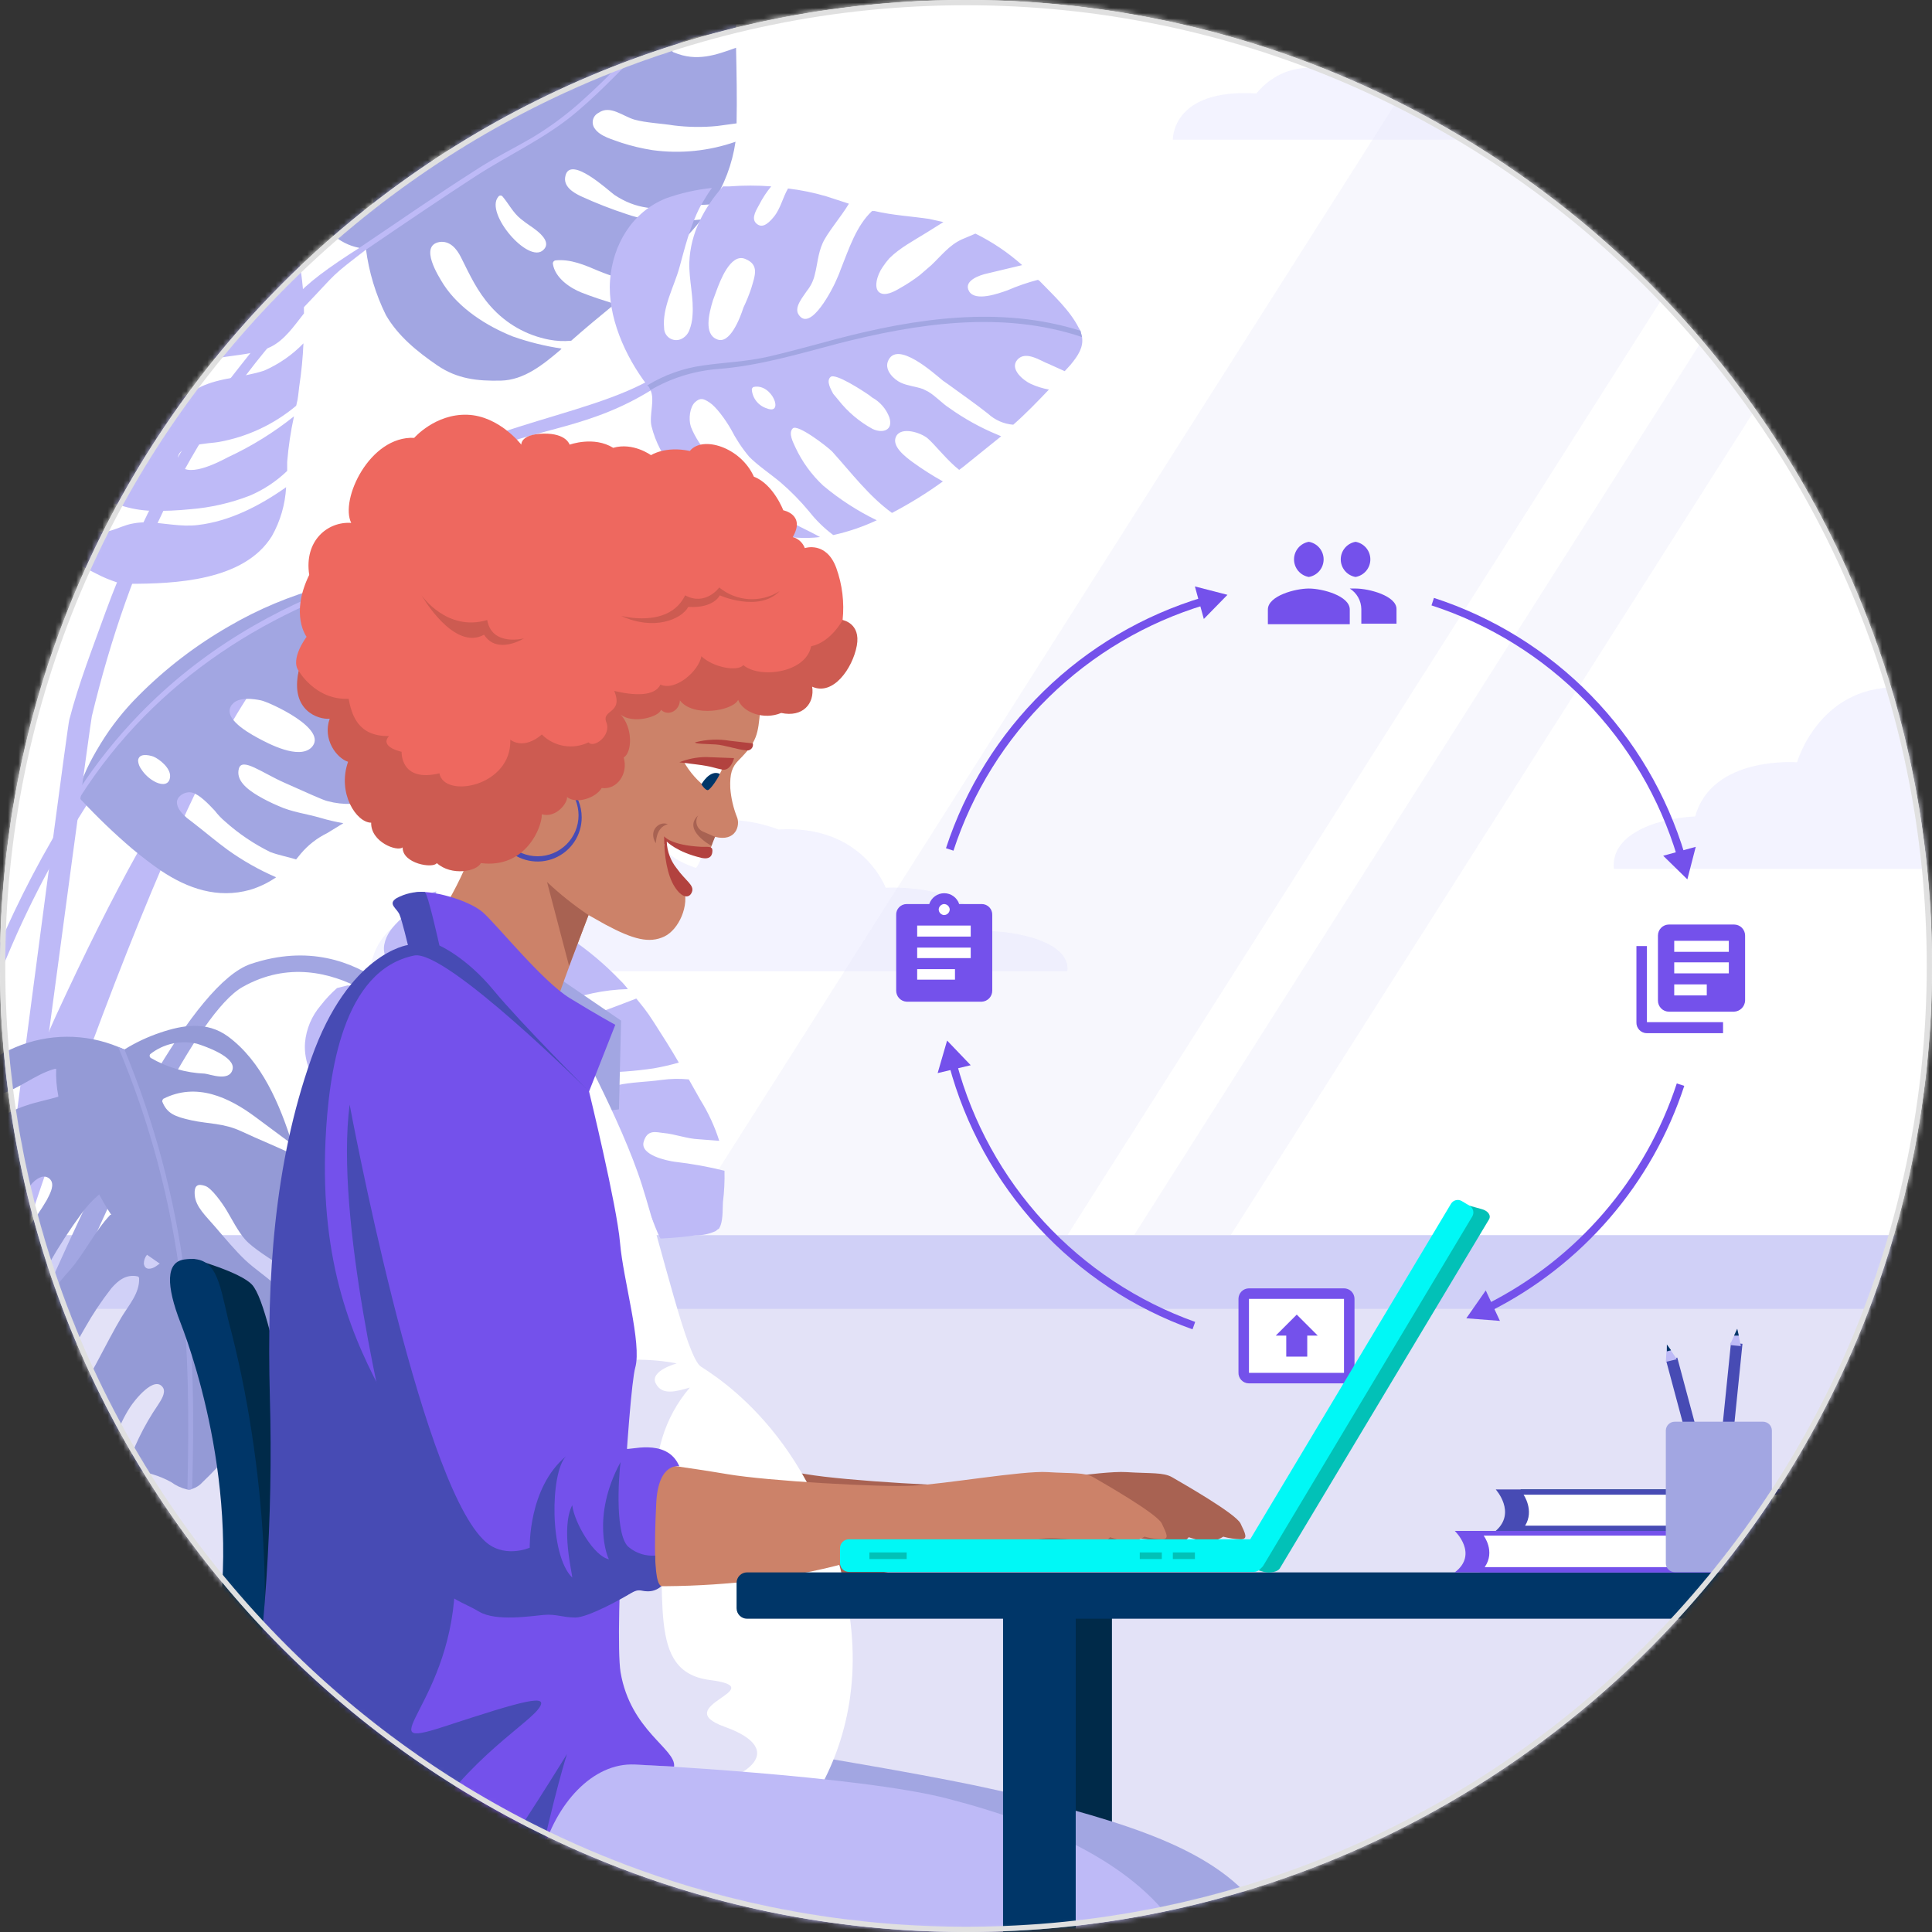 <svg width="368" height="368" viewBox="0 0 368 368" fill="none" xmlns="http://www.w3.org/2000/svg">
<rect x="0" y="0" width="368" height="368" fill="#333333" stroke="none"/>
<circle cx="184" cy="184" r="183.5" fill="white" stroke="#EEEEEE"/>
<mask id="mask0" mask-type="alpha" maskUnits="userSpaceOnUse" x="0" y="0" width="368" height="368">
<path d="M184 368C285.62 368 368 285.62 368 184C368 82.38 285.62 0 184 0C82.38 0 0 82.38 0 184C0 285.62 82.38 368 184 368Z" fill="#A86252"/>
</mask>
<g mask="url(#mask0)">
<path d="M713.4 -222.3H-345.4V258.68H713.4V-222.3Z" fill="#D0D0F7"/>
<path d="M713.4 249.3H-345.4V590.31H713.4V249.3Z" fill="#E3E2F7"/>
<path d="M546.399 -131.3H-167.601V235.26H546.399V-131.3Z" fill="white"/>
<path d="M327.099 165.5H441.599C441.599 165.5 442.099 147.3 418.199 149.3C408.399 134.4 394.699 142.2 394.699 142.2C394.699 142.2 382.499 121.9 362.999 131C346.699 129.7 342.299 145.2 342.299 145.2C342.299 145.2 326.099 143.9 322.899 155.5C314.299 156 306.799 159.4 307.399 165.5H327.099Z" fill="#F3F3FF"/>
<path d="M183.699 185H70.599C70.599 185 70.199 170.8 93.699 172.4C103.399 160.7 116.899 166.8 116.899 166.8C116.899 166.8 128.999 150.9 148.299 158C164.299 157 168.699 169.1 168.699 169.1C168.699 169.1 184.799 168.1 187.899 177.3C196.399 177.6 203.899 180.3 203.299 185H183.699Z" fill="#F3F3FF"/>
<path d="M301.3 26.6H223.4C223.4 26.6 223.1 16.8 239.3 17.8C246 9.8 255.3 14 255.3 14C255.3 14 263.5 3 276.9 7.9C287.9 7.2 290.9 15.6 290.9 15.6C290.9 15.6 302 14.9 304.1 21.2C310 21.5 315.1 23.3 314.7 26.6H301.3Z" fill="#F3F3FF"/>
<path opacity="0.3" d="M203.299 235.3H128.899L361.699 -131.3H436.099L203.299 235.3Z" fill="#E4E4F9"/>
<path opacity="0.3" d="M234.399 235.3H215.999L448.699 -131.3H467.199L234.399 235.3Z" fill="#E4E4F9"/>
<path d="M-18.801 304.1C-15.901 276.7 1.199 214 10.599 193.6C21.999 168.9 30.599 153.5 41.799 137.5C52.999 121.5 62.699 108.3 74.099 94.8C85.499 81.3 111.699 80 125.099 71.6V70.5C125.099 69.9 125.899 69.6 125.899 70.2V71.1L126.899 70.4C127.399 70.1 127.599 70.9 126.999 71.2L125.799 72V72.3L127.799 71.1C128.299 70.8 128.499 71.5 127.999 71.8L125.799 73.2C125.773 73.2 125.747 73.211 125.729 73.229C125.71 73.248 125.699 73.274 125.699 73.3C125.699 73.9 124.999 74.2 124.999 73.7C99.699 90 85.499 71.5 46.099 134.4C25.699 166.9 -8.401 269.8 -14.801 303.9" fill="#BEBAF7"/>
<path d="M21.2 144.8L20.4 146H20L20.3 145.5C20.373 145.463 20.437 145.409 20.484 145.341C20.532 145.274 20.562 145.196 20.572 145.114C20.582 145.032 20.572 144.949 20.542 144.872C20.512 144.795 20.464 144.727 20.401 144.673C20.339 144.62 20.264 144.583 20.183 144.565C20.103 144.547 20.019 144.55 19.94 144.572C19.86 144.594 19.788 144.636 19.729 144.693C19.669 144.751 19.625 144.822 19.6 144.9L18.9 146C18.539 145.895 18.2 145.726 17.9 145.5C17.4 145 16.8 145.8 17.3 146.2C17.57 146.491 17.916 146.699 18.3 146.8C-5.7 181 -16.8 223.3 -20.9 265.8C-21.1 267.8 -21.6 301.9 -21.7 304H-19.2C-19 301.9 -18.6 267.8 -18.3 265.7C-15.5 235.3 -9.1 205.4 3.3 177.7C8.195 166.876 14.087 156.532 20.9 146.8H21.2C21.269 146.779 21.333 146.743 21.387 146.694C21.44 146.646 21.483 146.586 21.512 146.519C21.54 146.453 21.554 146.381 21.552 146.309C21.55 146.236 21.532 146.165 21.5 146.1L21.9 145.4C21.974 145.363 22.037 145.309 22.084 145.241C22.132 145.174 22.162 145.096 22.172 145.014C22.182 144.932 22.172 144.849 22.142 144.772C22.112 144.695 22.064 144.627 22.001 144.574C21.939 144.52 21.864 144.483 21.783 144.465C21.703 144.447 21.619 144.45 21.54 144.472C21.46 144.494 21.388 144.536 21.329 144.593C21.269 144.651 21.225 144.722 21.2 144.8Z" fill="#BEBAF7"/>
<path d="M81.9 107.9C79.9 108.1 78 108.5 76 108.9L71.8 109.7L67.4 110.5L65.2 110.9L61.5 111.8C55.229 113.501 49.21 116.023 43.6 119.3C37.302 122.911 31.517 127.351 26.4 132.5C23.647 135.237 21.23 138.292 19.2 141.6C18.4 142.9 15.8 147.2 15.2 150.2C15.099 150.762 15.099 151.338 15.2 151.9C15.3 152.1 15.4 152.4 15.6 152.5C18.592 155.71 21.764 158.748 25.1 161.6C26.9 163.1 28.7 164.5 30.6 165.8C35.8 169.3 41.5 171.2 47.6 169.5C49.382 168.968 51.07 168.158 52.6 167.1C49.356 165.701 46.271 163.958 43.4 161.9C41.2 160.3 39.1 158.5 36.9 156.8L35.6 155.8C34.7 155 33.7 154 33.7 152.8C33.7 151.6 35.4 150.6 36.7 151C38 151.4 39.6 153 40.9 154.4C41.489 155.17 42.159 155.875 42.9 156.5C45.489 158.815 48.383 160.767 51.5 162.3C53.1 162.9 54.8 163.2 56.4 163.7L57.3 162.6C58.678 160.967 60.381 159.639 62.3 158.7L65.4 156.8C63.948 156.551 62.512 156.217 61.1 155.8C58.4 155 55.6 154.7 53 153.5C51.694 152.949 50.425 152.314 49.2 151.6C47 150.3 44.9 148.6 45.5 146.4C46.1 144.2 49.9 147.2 54.2 149.1C58.5 151 61.5 152.4 62.4 152.6C65.396 153.401 68.563 153.297 71.5 152.3C73.014 150.897 74.357 149.319 75.5 147.6C70.9 147.1 65.1 145.9 66.5 142.7C67.9 139.5 70.3 141.1 71.9 141.3C74.013 141.527 76.094 141.997 78.1 142.7C79.678 139.183 80.95 135.536 81.9 131.8C80.5 132 79 132.5 77.8 132.6C76.105 132.767 74.402 132.833 72.7 132.8H65.5C63.6 132.7 58.1 132.1 59.9 129.1C60.6 127.9 62.7 127.7 63.8 127.5L65.9 127.3L71.5 127.5C74.5 127.6 77.3 127 80.3 126.7L82.9 126.4C83.2 124 83.5 121.2 83.8 118.8C81.9 119.1 79.9 119.2 77.8 119.4C75.7 119.6 71.6 120.4 70.2 118.6C68.8 116.8 73.2 115.8 74.2 115.8C77.8 115.8 81.1 115.7 84.3 114.2C84.319 113.496 84.386 112.795 84.5 112.1C84.8 109.7 84.6 107.6 81.9 107.9ZM29.2 144.1C30.4 144.6 32.5 146.3 32.4 147.9C32.3 149.5 31 149.6 29.7 149C28.556 148.437 27.588 147.573 26.9 146.5C26.554 146.034 26.346 145.479 26.3 144.9C26.4 143.4 28.3 143.8 29.2 144.1ZM59.3 142.4C56.9 144.7 51.2 141.7 49 140.5C46.8 139.3 41.7 136.3 44.6 133.8C45.9 132.8 48.2 133.1 49.7 133.4C51.2 133.7 62.8 138.9 59.3 142.4Z" fill="#A2A6E2"/>
<path d="M76 108.9C52 115.5 29.6 129.2 15.2 151.9C15.099 151.338 15.099 150.762 15.2 150.2C18.52 145.159 22.303 140.438 26.5 136.1C38.2 124 52.3 115.8 67.4 110.5L71.8 109.7L76 108.9Z" fill="#BEBAF7"/>
<path d="M79.1 196.3C79.1 196.3 63.4 178.3 46.2 188C29 197.7 -10.5 306.5 -10.5 306.5L-15.4 306.8C-15.4 306.8 26 190.9 47.8 183.6C69.6 176.3 81.5 196.3 81.5 196.3H79.1Z" fill="#A2A6E2"/>
<path d="M69.099 46.8C54.899 55.8 56.099 56.8 45.599 69.9C35.099 83 26.299 99.7 20.099 116.6C17.699 123.3 14.999 130.1 13.199 137.1C12.599 139.3 -8.501 301.8 -8.801 304C-7.301 303.7 -6.501 304.3 -5.101 304C-4.701 301.9 16.999 138.5 17.499 136.4C24.699 106.6 36.699 80.7 57.899 58.5C64.699 51.4 62.499 53.1 70.299 47.1C70.799 46.8 69.599 46.4 69.099 46.8Z" fill="#BEBAF7"/>
<path d="M23.099 63.8C22.103 65.294 21.296 66.907 20.699 68.6L19.799 70.2H19.499L20.399 67.8C20.699 67.2 19.699 66.9 19.399 67.5C19.099 68.1 18.699 69.4 18.299 70.3H16.999C16.299 70.3 16.299 71.4 16.999 71.3H17.899C14.399 80.2 11.099 89.2 7.999 98.2C4.899 107.2 2.699 114.5 0.299 122.7C-12.303 165.55 -20.216 209.642 -23.301 254.2L-23.901 263.6C-24.001 265.8 -24.401 301.8 -24.501 303.9H-21.201C-21.201 301.7 -20.701 265.7 -20.601 263.5C-18.301 216 -11.201 169.2 2.299 123.4C2.599 122.1 2.999 120.9 3.399 119.6C5.499 112.6 7.799 105.6 10.099 98.6C13.299 89.4 16.599 80.3 20.199 71.3L21.799 70.9C22.499 70.9 22.499 69.8 21.799 69.9L22.099 69C22.383 68.66 22.557 68.241 22.599 67.8C22.599 67.7 22.699 67.7 22.699 67.6C22.699 67.5 22.699 67.3 22.699 67.2C22.699 67.1 22.599 67 22.499 66.9L23.999 64.2C24.399 63.7 23.499 63.2 23.099 63.8Z" fill="#A2A6E2"/>
<path d="M139.4 -4.2L139.1 -4.6L138.7 -5.1C137.7 -6.1 136.1 -6.4 134.8 -6.8L126.9 -9.1L123.1 -10.2C121.764 -8.233 120.939 -5.965 120.7 -3.6C120.5 -0.9 121 3.1 118.3 4.7C118.25 4.759 118.184 4.801 118.111 4.824C118.038 4.846 117.959 4.846 117.885 4.825C117.812 4.804 117.745 4.762 117.695 4.705C117.644 4.647 117.611 4.576 117.6 4.5C116.9 3 117.3 2 115.5 1.5C113.7 1 114.2 1.5 113.7 0.8C113.2 0.1 114.1 -3.2 114.8 -4.5C115.988 -6.765 117.394 -8.909 119 -10.9L119.3 -11.3C117.04 -11.925 114.732 -12.36 112.4 -12.6L109.7 -12.8C108.5 -11.5 107.4 -10.1 106.3 -8.7C104.634 -6.361 103.569 -3.648 103.2 -0.8C102.8 1.4 102.3 8.5 99.2 8.8C96.1 9.1 97.5 1.8 98 0.1C99.509 -4.401 101.629 -8.675 104.3 -12.6C98.97 -11.968 93.713 -10.829 88.6 -9.2C87.392 -6.185 86.585 -3.025 86.2 0.2C85.553 3.987 84.549 7.703 83.2 11.3C82.2 13.6 81.3 16.2 82.3 18.6C83.3 21 84.2 21.5 85 23C85.8 24.5 86.5 28 84.9 29.9C83.3 31.8 81.4 30.6 80.2 29.2C79.342 28.19 78.718 27.003 78.373 25.724C78.027 24.445 77.968 23.105 78.2 21.8C79 14.6 82.8 8 84.5 1C85.3 -2.1 84.6 -5.4 86.2 -8.3V-8.5L82.7 -7.4C80.178 -6.749 77.6 -6.347 75 -6.2C74.4 -5.6 73.9 -4.9 73.3 -4.2C72.054 -0.401 71.052 3.474 70.3 7.4C69.506 10.999 68.905 14.637 68.5 18.3C68.2 22 69 25.9 68.1 29.4C66.8 34.9 62.9 28.4 62.7 25.7C62.5 23 63.6 19.4 64.4 16.3C65.2 13.2 65.5 9.8 66.5 6.5C67.778 2.443 69.776 -1.351 72.4 -4.7L72.8 -5.9C71.742 -5.693 70.704 -5.392 69.7 -5C66.062 -3.627 62.853 -1.316 60.4 1.7C54 9.1 52.9 19.2 55.1 28.5C56.8 35.3 60.5 45.7 68.4 47.2L69.6 47.4H69.7C70.26 51.782 71.544 56.039 73.5 60C75.8 64 79.5 67 83.3 69.6C87.1 72.2 91 72.6 95.4 72.5C99.8 72.4 103.4 69.5 106.8 66.6C106.9 66.5 106.9 66.4 107 66.4C103.834 65.929 100.72 65.159 97.7 64.1C92.7 62.1 87.5 58.8 84.5 54.2C83.5 52.6 79.8 46.8 83.7 46.1C85.7 45.8 87 47.4 87.8 49C89.5 52.4 90.9 55.5 93.5 58.4C96.403 61.668 100.306 63.883 104.6 64.7C105.983 64.966 107.397 65.034 108.8 64.9C111.5 62.5 114.3 60.2 117.1 57.9C114.9 57.2 112.7 56.5 110.7 55.7C108.7 54.9 105.7 53 105.3 50.2C105.298 50.057 105.347 49.918 105.439 49.808C105.53 49.698 105.659 49.624 105.8 49.6C108.7 49.3 111.4 50.5 114 51.6C116.454 52.608 118.999 53.378 121.6 53.9C124.51 51.422 127.281 48.785 129.9 46C131.216 44.676 132.452 43.273 133.6 41.8C128.9 42.3 124.3 42.5 119.4 40.8C116.438 39.832 113.533 38.697 110.7 37.4C109.2 36.7 107.2 35.5 107.7 33.5C108.6 29.5 115.9 36.3 117 37.1C121.2 39.9 125.1 40.1 130 39.3C131.7 39 133.7 39.1 135.6 38.9C137.942 35.305 139.477 31.245 140.1 27C135.033 28.773 129.619 29.322 124.3 28.6C122.3 28.287 120.327 27.819 118.4 27.2C116.8 26.6 114.3 26 113.3 24.5C113.122 24.266 112.998 23.995 112.936 23.708C112.875 23.42 112.878 23.122 112.944 22.836C113.011 22.549 113.141 22.281 113.323 22.05C113.505 21.819 113.736 21.631 114 21.5C116.2 19.9 118.7 22.2 120.9 22.8C123.1 23.4 125.9 23.5 128.4 23.9C131.121 24.234 133.871 24.267 136.6 24L140.3 23.5C140.4 18.7 140.3 13.9 140.2 9.1C136.3 10.5 132.7 11.8 128.4 10C128.303 9.983 128.213 9.937 128.142 9.869C128.071 9.8 128.022 9.713 128.001 9.617C127.979 9.521 127.987 9.42 128.022 9.328C128.058 9.236 128.119 9.157 128.2 9.1C130 7.4 132.5 7 134.8 6.6C136.636 6.287 138.443 5.819 140.2 5.2V-0.3C140.228 -1.643 139.954 -2.976 139.4 -4.2ZM71.1 38.6C70.5 42.5 67.6 38.3 66.7 37.2C65.8 36.1 65.4 34.4 67 34.1C68.062 34.172 69.059 34.635 69.8 35.4C70.248 35.798 70.598 36.294 70.823 36.848C71.049 37.403 71.143 38.003 71.1 38.6ZM103.5 47.6C100.7 50.4 92.3 40.6 94.9 37.5C94.938 37.432 94.992 37.373 95.057 37.329C95.122 37.285 95.197 37.257 95.274 37.248C95.352 37.238 95.431 37.247 95.505 37.273C95.579 37.3 95.646 37.343 95.7 37.4C96.9 38.8 97.7 40.5 99.2 41.7C100.7 42.9 101.2 43.1 102.2 43.9C103.2 44.7 104.9 46.3 103.5 47.6Z" fill="#A2A6E2"/>
<path d="M139.399 -4.2C127.899 1.5 119.799 12.9 110.099 21.1C104.199 26.2 97.199 29.3 90.699 33.5C84.199 37.7 76.699 42.8 69.799 47.5H69.699L68.499 47.3C68.499 47.2 68.599 47.2 68.599 47.1C75.899 42.2 83.199 37.1 90.599 32.4C94.099 30.1 97.799 28.3 101.399 26.2C104.982 24.051 108.333 21.538 111.399 18.7C120.299 10.7 128.099 0.5 138.699 -5L139.099 -4.5L139.399 -4.2Z" fill="#BEBAF7"/>
<path d="M126.299 215.8C128.599 216 130.799 216.9 133.099 217L136.999 217.3C136.131 214.56 134.921 211.939 133.399 209.5L131.199 205.6C129.468 205.433 127.723 205.467 125.999 205.7C123.199 206.1 120.299 206.1 117.599 206.7C116.699 206.9 107.999 209 109.699 205.6C110.399 204.1 112.499 204.3 113.899 204.3C117.447 204.283 120.989 204.015 124.499 203.5C126.117 203.218 127.72 202.851 129.299 202.4C127.799 199.8 126.199 197.3 124.599 194.8C122.999 192.3 122.399 191.7 121.199 190.2C118.799 191.1 116.399 192.1 113.899 192.9C111.399 193.7 107.199 193.9 104.499 196.2C101.799 198.5 101.299 200 99.199 199.8C97.099 199.6 97.699 198.5 98.199 197.4C98.699 196.3 100.399 195 101.599 194.1C103.103 192.982 104.71 192.011 106.399 191.2C110.591 189.468 115.065 188.519 119.599 188.4C119.117 187.757 118.582 187.155 117.999 186.6C112.31 180.681 105.423 176.045 97.799 173C95.188 171.88 92.475 171.009 89.699 170.4L88.399 170.1C86.399 172.9 86.799 177.2 87.399 180.6C87.999 184 89.299 188.2 90.299 192.1C90.599 193.4 91.299 195.3 90.699 196.6C90.099 197.9 89.299 197.9 88.599 197.2C87.899 196.5 87.199 194.3 87.099 193C86.699 189.7 85.399 186.7 84.499 183.6C83.599 180.5 82.399 174.3 83.099 169.8C82.45 169.94 81.838 170.212 81.299 170.6C79.399 171.7 77.999 173.5 76.399 175C74.799 176.5 73.599 177.9 73.199 179.9C73.011 180.896 73.188 181.925 73.699 182.8C74.499 184.5 75.399 186.2 76.299 187.8C77.199 189.4 78.099 191.5 79.099 193.3V193.6C79.099 193.9 79.199 194.3 79.199 194.6C79.199 194.9 79.299 195.2 79.399 195.5C77.007 193.556 74.502 191.752 71.899 190.1C70.199 189 68.299 187.7 66.199 187.7L64.199 188.2C63.062 189.197 62.023 190.303 61.099 191.5C59.382 193.495 58.333 195.978 58.099 198.6C57.799 202.3 59.599 205.7 61.599 208.9L62.299 209.6V209.3C62.618 206.857 63.585 204.543 65.099 202.6C67.299 200 71.799 196 75.599 197.2C75.705 197.279 75.781 197.39 75.818 197.516C75.854 197.643 75.847 197.778 75.799 197.9C73.299 202 68.499 203.8 65.499 207.4C64.656 208.44 64.012 209.627 63.599 210.9C65.999 213 68.599 214.7 70.899 216.9C73.199 219.1 75.599 222.3 78.999 224.2L81.499 225.6C80.998 222.493 80.797 219.345 80.899 216.2C80.899 213.8 80.399 208.7 82.699 207.1C82.891 206.954 83.112 206.851 83.347 206.796C83.582 206.742 83.826 206.739 84.062 206.786C84.299 206.833 84.522 206.93 84.718 207.071C84.914 207.211 85.078 207.392 85.199 207.6C86.099 209 85.199 211.6 84.899 213.1C83.799 218.1 84.899 223.3 86.599 228.1L88.799 229.1L89.599 229.4C92.662 230.693 95.801 231.795 98.999 232.7C98.199 230.3 97.099 227.9 96.399 225.4C95.699 222.9 94.799 219.4 96.999 219C99.199 218.6 99.899 223 100.199 224.3C100.999 227.5 101.299 230.7 102.499 233.6C105.336 234.311 108.206 234.878 111.099 235.3L110.399 233.2C109.499 230.2 109.599 227.3 109.199 224.2C108.899 222.6 108.299 221 107.899 219.4C107.499 217.8 106.899 216.5 107.499 215.4C108.099 214.3 108.599 214.9 109.199 215.4C109.799 215.9 110.799 218.9 110.999 220.5C111.13 221.876 111.468 223.224 111.999 224.5C112.71 225.803 113.28 227.177 113.699 228.6C113.849 229.829 113.849 231.071 113.699 232.3C113.654 233.422 113.824 234.542 114.199 235.6C116.957 235.883 119.727 236.017 122.499 236L121.499 234C120.539 232.048 120.157 229.862 120.399 227.7C120.399 227.4 120.799 227.3 120.999 227.4C123.799 229.4 124.299 233.2 125.799 235.9H126.099C128.199 235.8 130.399 235.6 132.499 235.3C133.809 235.313 135.106 235.04 136.299 234.5L136.799 234.1H136.899C137.799 232.8 137.599 230.4 137.699 229C137.949 227.01 138.049 225.005 137.999 223C134.906 222.232 131.766 221.664 128.599 221.3C126.999 221.1 121.899 220 122.599 217.5C123.299 215 125.099 215.7 126.299 215.8ZM95.599 187.8C96.299 183.9 103.699 179.6 107.499 181.4C107.699 181.5 107.899 181.8 107.699 182C107.499 182.2 105.499 183.9 103.899 184.9C102.798 185.682 101.761 186.551 100.799 187.5C99.912 188.465 98.818 189.217 97.599 189.7C96.199 190.1 95.299 189.2 95.599 187.8ZM96.999 217C96.999 217.2 96.699 217.3 96.499 217.3C96.299 217.3 93.999 214.5 93.999 212.7C93.999 210.9 94.199 210.7 94.199 209.7C94.112 209.239 94.079 208.769 94.099 208.3C94.075 208.029 94.109 207.757 94.199 207.5C94.499 206.6 95.299 206.7 95.899 207.1C96.24 207.276 96.545 207.513 96.799 207.8C98.399 209.9 97.899 214.6 96.999 217Z" fill="#BEBAF7"/>
<path d="M38.199 73.7L36.699 74.5C34.999 75.5 33.299 76.6 31.299 76.5C29.299 76.4 27.499 75.5 27.499 73.7C27.499 71.9 30.199 70.7 31.499 70.1C33.673 69.364 35.919 68.861 38.199 68.6L42.099 68.1C45.099 67.6 48.799 67.4 51.499 66.1C54.199 64.8 55.999 62.1 57.899 59.7C57.898 56.38 57.597 53.066 56.999 49.8C56.499 47 55.899 44.3 55.199 41.6C51.627 45.697 47.403 49.176 42.699 51.9C41.186 52.685 39.717 53.553 38.299 54.5L36.999 55.5C36.003 56.73 34.899 57.868 33.699 58.9C32.299 59.9 31.399 59.3 31.199 57.6C30.699 53.6 33.099 51.3 36.299 49.7C38.63 48.706 41.038 47.903 43.499 47.3C47.799 46.1 50.299 43.9 52.599 40.1C53.003 39.212 53.506 38.374 54.099 37.6L53.199 34.8C49.599 37.5 45.699 40 41.099 38.7C41.033 38.688 40.97 38.663 40.914 38.626C40.857 38.589 40.809 38.541 40.772 38.485C40.734 38.429 40.709 38.366 40.696 38.3C40.684 38.234 40.685 38.166 40.699 38.1C41.899 35.1 45.499 34.2 48.199 33C49.553 32.402 50.802 31.592 51.899 30.6L49.199 23.1C48.945 22.444 48.533 21.86 47.999 21.4L47.099 20.7C44.799 19.4 41.199 20 38.599 20.3C35.425 20.781 32.33 21.689 29.399 23C28.666 25.977 28.53 29.07 28.999 32.1C29.399 34.7 29.699 37.4 27.899 39.6C27.699 39.9 27.399 39.8 27.199 39.6C24.599 37.5 24.599 33.6 24.899 30.6C25.114 28.442 25.618 26.323 26.399 24.3L25.899 24.5C22.899 25.8 19.999 27.1 17.199 28.5C17 29.591 17 30.709 17.199 31.8C17.299 33 17.599 34.1 17.599 35.3C17.599 36.5 17.899 39.5 15.799 39.1C13.699 38.7 13.199 34.1 14.299 30L9.299 32.6L5.099 34.9C4.897 36.425 4.796 37.962 4.799 39.5C5.067 42.287 5.637 45.036 6.499 47.7C6.861 49.068 7.329 50.406 7.899 51.7C8.419 52.939 9.02 54.142 9.699 55.3C10.499 56.8 15.099 63.9 11.799 64.9C8.499 65.9 6.899 58.4 6.299 56.6L5.699 54.8C3.899 49 2.499 43.3 0.099 37.8C-1.801 38.917 -3.607 40.188 -5.301 41.6L-8.101 44.1C-7.56 51.669 -5.155 58.986 -1.101 65.4L0.199 67.4L3.299 71.3C4.499 72.7 5.999 74.3 6.399 76.1C7.199 79.6 3.099 79.6 1.099 78C-0.355 76.801 -1.576 75.343 -2.501 73.7C-4.047 71.056 -5.352 68.278 -6.401 65.4C-7.917 61.768 -8.862 57.922 -9.201 54C-9.401 51.2 -9.301 48.4 -9.401 45.6C-12.656 49.469 -15.226 53.866 -17.001 58.6C-17.001 61.8 -16.601 65.2 -14.801 68C-13.898 69.186 -12.858 70.261 -11.701 71.2C-10.801 72.2 -7.401 75.2 -9.001 76.7C-10.601 78.2 -14.701 74 -15.601 72.6C-17.252 70.147 -18.5 67.447 -19.301 64.6C-20.943 69.039 -22.149 73.627 -22.901 78.3C-20.73 81.499 -18.215 84.45 -15.401 87.1C-13.437 88.714 -11.202 89.967 -8.801 90.8L-7.801 91C-5.942 91.534 -3.976 91.568 -2.101 91.1C-0.808 90.674 0.539 90.438 1.899 90.4C2.009 90.422 2.111 90.47 2.198 90.54C2.285 90.609 2.354 90.698 2.399 90.8C3.499 95.5 -4.401 95.6 -7.901 95.2H-8.701C-16.001 94.2 -20.201 89.8 -23.101 83.7C-22.818 87.763 -21.977 91.767 -20.601 95.6C-19.801 98 -19.301 100.5 -17.701 102.5C-14.801 106.2 -10.201 105.4 -6.101 105.1H-4.901C-1.519 104.738 1.805 103.966 4.999 102.8L6.099 102.4C6.459 102.297 6.84 102.297 7.199 102.4H7.399C7.98 102.539 8.504 102.853 8.899 103.3C11.842 105.635 15.027 107.646 18.399 109.3C19.621 109.936 20.892 110.471 22.199 110.9C22.984 111.098 23.79 111.199 24.599 111.2C33.199 111.2 46.499 110.7 51.799 102.1C53.402 99.249 54.325 96.066 54.499 92.8C49.399 96.4 43.699 99.3 37.699 100C34.499 100.4 31.299 99.6 28.099 99.5C27.195 99.467 26.289 99.534 25.399 99.7C22.299 100.2 19.899 102.6 16.899 100.4C15.699 99.5 14.599 97.9 15.699 96.5C16.799 95.1 20.899 95.6 22.799 96.2C24.768 96.864 26.823 97.234 28.899 97.3C31.337 97.348 33.774 97.248 36.199 97C40.106 96.694 43.946 95.818 47.599 94.4C50.23 93.275 52.636 91.683 54.699 89.7V88C54.937 85.074 55.371 82.168 55.999 79.3C52.127 82.395 47.897 85.014 43.399 87.1C41.699 88 35.099 91.5 33.999 88C32.899 84.5 40.099 84.5 41.599 84.2C47.052 83.237 52.156 80.857 56.399 77.3C56.499 77.1 56.499 76.8 56.599 76.5C56.699 76.2 56.899 74.6 56.999 73.6C57.414 70.883 57.682 68.146 57.799 65.4C55.665 67.609 53.117 69.376 50.299 70.6C46.399 71.9 41.899 71.9 38.199 73.7ZM3.799 83.7C2.999 85.4 0.399 84.7 -0.601 83.9C-2.103 82.608 -3.124 80.846 -3.501 78.9C-3.501 78.6 -3.601 78.3 -3.401 78C-3.201 77.7 1.099 80.3 1.699 80.7C2.299 81.1 4.299 82.5 3.799 83.7ZM21.099 50.5C21.067 50.573 21.02 50.638 20.963 50.693C20.905 50.747 20.837 50.789 20.762 50.817C20.688 50.845 20.608 50.858 20.529 50.855C20.45 50.852 20.372 50.834 20.299 50.8C19.199 50.1 16.699 46.5 17.899 45C17.946 44.938 18.006 44.888 18.076 44.853C18.145 44.818 18.222 44.8 18.299 44.8C18.53 44.632 18.817 44.56 19.099 44.6C19.569 44.743 19.987 45.021 20.299 45.4C21.699 46.6 21.499 48.9 21.099 50.5Z" fill="#BEBAF7"/>
<path d="M-8 110.9C-5.3 87.9 -2.1 64.8 3.1 42.3C8.3 19.8 16.8 1.5 22.8 -7.6L27.8 -20.1C27.3 -20.8 28.2 -21.7 28.7 -21L29.3 -20C29.688 -20.389 30.024 -20.826 30.3 -21.3C30.352 -21.359 30.416 -21.407 30.487 -21.442C30.558 -21.476 30.636 -21.496 30.714 -21.501C30.793 -21.506 30.872 -21.495 30.947 -21.469C31.022 -21.443 31.091 -21.402 31.15 -21.35C31.209 -21.297 31.257 -21.234 31.292 -21.163C31.326 -21.091 31.346 -21.014 31.351 -20.935C31.355 -20.856 31.345 -20.777 31.319 -20.703C31.293 -20.628 31.252 -20.559 31.2 -20.5L30 -18.9L30.3 -18.5L32.2 -21.1C32.232 -21.189 32.285 -21.27 32.353 -21.335C32.423 -21.399 32.506 -21.447 32.597 -21.474C32.688 -21.5 32.784 -21.505 32.877 -21.487C32.971 -21.469 33.058 -21.429 33.133 -21.371C33.208 -21.313 33.268 -21.238 33.308 -21.152C33.348 -21.066 33.367 -20.972 33.364 -20.877C33.361 -20.782 33.335 -20.69 33.289 -20.607C33.243 -20.524 33.178 -20.453 33.1 -20.4L31 -17.4H31.1C31.5 -16.7 30.7 -15.9 30.3 -16.4C7 17.4 0.9 63.3 -4.2 104.6C-10.3 153.9 -12.5 203.5 -15 253.1C-15.4 259.9 -15.9 255.1 -16.2 261.9L-17 304L-20.2 303.8C-20 301 -19.5 264.4 -19.4 261.6C-18 232.6 -16.3 215.3 -14.5 186.3C-12.9 161.2 -10.9 136 -8 110.9Z" fill="#A2A6E2"/>
<path d="M79.8 -69.5C79.9 -72.2 84.1 -73.4 85.7 -74L89.6 -75.5V-77.8C89.6 -80.8 89.4 -83.4 87.6 -85.1L86.4 -86L85.8 -86.3C81.7 -88.2 76.5 -88.2 72.1 -88.5H71.7C70.3 -86.2 69.2 -83.6 68 -81.1C66.8 -78.6 64.3 -73.4 61.6 -74.4C58.9 -75.4 61.1 -79.3 62 -80.9L66.9 -88.6C62.625 -88.545 58.381 -87.871 54.3 -86.6L52.8 -83.2C51.5 -79.9 51.7 -76.4 51.3 -72.9C51.2 -71.6 51 -70.3 50.8 -69C50.406 -66.975 49.905 -64.972 49.3 -63C48.8 -61.6 48.1 -58.9 46.4 -58.8C44.7 -58.7 43.6 -61.5 43.3 -64C43 -66.5 43.2 -66.3 43.2 -67C43.4 -70.8 44.8 -74.7 45.8 -78.4C46.3 -80 46.7 -81.7 47.2 -83.4L44.3 -81.5C40.8 -78.9 37.5 -75.8 33.8 -73.6L33.2 -73.3C32.7 -67.8 34.8 -62 36.5 -56.4L37.4 -53.1C37.9 -51.4 40.6 -39.1 35.8 -40.6C33.9 -41.2 33.9 -44.9 33.8 -46.6C33.708 -48.154 33.335 -49.678 32.7 -51.1C31.7 -53.6 30.2 -55.8 29.5 -58.6C28.8 -61.4 28.8 -66.8 28.3 -70.8L23.3 -68.3C20.631 -66.796 18.059 -65.126 15.6 -63.3C15.9 -60.7 17.3 -58.1 17.3 -55.4C17.3 -52.7 16.8 -51 15.2 -51.1C13.6 -51.2 13.4 -54 13.1 -55.2C12.713 -57.044 12.479 -58.917 12.4 -60.8C9.869 -58.636 7.527 -56.261 5.4 -53.7L4.3 -52.4C4.1 -45 5.5 -37.8 9.5 -31.9C11.9 -28.5 15.6 -25.8 17.9 -22.1C18.599 -21.102 19.107 -19.983 19.4 -18.8C19.774 -17.793 19.738 -16.68 19.3 -15.7C18.6 -13.9 16.6 -13.1 14.8 -14.9C11.4 -18.4 10.5 -24.6 8.6 -29.2C6.7 -33.8 4.4 -39 3.3 -44.6C3 -46.5 2.8 -48.3 2.5 -50.2C0.074 -47.103 -2.005 -43.749 -3.7 -40.2C-7.6 -31.8 -6.1 -22.1 -1.3 -14.8C3.5 -7.5 12.1 -2.8 20.3 -1H20.7C20.993 -0.993 21.274 -0.887 21.5 -0.7C23.8 0.4 25 4.4 27 6.1C29.865 8.476 33.321 10.031 37 10.6C49.3 12.2 54.5 10.9 63.1 6.2C66.487 4.285 69.447 1.699 71.8 -1.4C68.9 -0.7 65.9 0.5 62.9 1.1C58.473 2.114 53.94 2.585 49.4 2.5C44.3 2.3 38.3 2.2 33.8 -0.6C32.895 -1.201 32.156 -2.02 31.649 -2.981C31.143 -3.941 30.885 -5.014 30.9 -6.1C31 -7.3 31.7 -8.2 33.5 -8.5C36.054 -8.643 38.603 -8.127 40.9 -7C43.174 -5.904 45.602 -5.162 48.1 -4.8C51.1 -4.6 54.2 -5.2 57.2 -5.2C60.249 -5.265 63.297 -5.031 66.3 -4.5C68.768 -4.012 71.293 -3.878 73.8 -4.1C73.8 -4.2 73.9 -4.2 73.9 -4.3C75.98 -7.492 77.754 -10.874 79.2 -14.4C74.5 -13.1 69.7 -11.9 64.9 -12C61.289 -12.129 57.746 -13.015 54.5 -14.6C53.5 -15.1 51.3 -16.1 51.4 -17.8C51.7 -21.5 59.8 -20.2 61.5 -20C68 -19.3 74.3 -17.8 80.7 -18.5C82.357 -23.382 83.726 -28.357 84.8 -33.4C82.161 -32.611 79.446 -32.108 76.7 -31.9C75 -31.7 70.7 -31.2 70.3 -34C69.9 -36.8 73.9 -38.9 76 -39.1C78.1 -39.3 82.6 -38.1 85.9 -38.4C86 -38.8 86 -39.3 86.1 -39.7C86.9 -43.8 87.6 -47.9 88.1 -52.1L87.3 -51.7C83.396 -50.191 79.338 -49.118 75.2 -48.5C73.2 -48.3 71.2 -48.6 69.3 -48.1L67.9 -47.7C66.3 -47 64.9 -45.7 63.2 -45.2C61.5 -44.7 58.7 -44.7 57.9 -47C56 -52.9 67.9 -52.6 70.2 -52.8L71.6 -53L82.7 -54.2C84.85 -54.197 86.935 -54.939 88.6 -56.3C89.133 -60.633 89.433 -64.933 89.5 -69.2C88.275 -68.396 86.968 -67.725 85.6 -67.2C84 -66.6 79.7 -66.3 79.8 -69.5ZM19.1 -28.7L18.3 -31.2C17.6 -33.5 15.2 -40.8 18.6 -42.1C22 -43.4 22.7 -40.7 23.9 -37.6C24.556 -35.95 25.058 -34.242 25.4 -32.5C26.3 -30 28.6 -22.9 25.4 -21.7C22.2 -20.5 20.3 -25.3 19.1 -28.7ZM38.7 -18.1C38.601 -18.392 38.601 -18.708 38.7 -19C41.3 -22.9 48 -18.7 44.1 -17C42.4 -16.3 40 -16.4 38.7 -18.1ZM59.7 -37.2H60.4C62.4 -37.5 64.6 -37.5 66.3 -36.3C68 -35.1 67.5 -31.9 65.1 -31.2C61.798 -30.346 58.346 -30.243 55 -30.9L53.3 -31.3C52.3 -31.6 50.2 -32.4 50.4 -34C50.9 -37.3 57.8 -36.9 59.7 -37.2Z" fill="#BEBAF7"/>
<path d="M206.1 64.2L205.8 63L205.5 62.5C203.8 59.1 200.6 56.2 198 53.5L197.7 53.3C195.718 53.816 193.778 54.485 191.9 55.3C190.2 55.9 185.8 57.5 184.6 55.5C183.4 53.5 186.6 52.4 188 52.1L194.7 50.5C192.017 48.108 189.024 46.089 185.8 44.5L183.2 45.6C180.8 46.7 179.3 48.7 177.4 50.5L175.2 52.4C173.996 53.325 172.726 54.161 171.4 54.9C170.4 55.5 168.6 56.5 167.5 55.7C166.4 54.9 167 52.5 168.1 50.9C168.491 50.303 168.926 49.734 169.4 49.2C171.4 47.2 174.1 45.8 176.5 44.3L179.7 42.3L177 41.7C173.6 41.2 170 41 166.6 40.2H166.1C163.1 43 161.7 47.4 160.1 51.4C159.8 52.3 159.4 53.1 159.1 53.8C158.8 54.5 154.4 63.5 152.1 59.9C151.2 58.5 153 56.5 153.7 55.4C154.433 54.497 154.947 53.436 155.2 52.3C155.7 50.4 155.8 48.3 156.7 46.3C157.6 44.3 160.2 41.3 161.7 38.8L157.4 37.4C155.012 36.699 152.57 36.197 150.1 35.9C149.1 37.6 148.7 39.7 147.4 41.3C146.1 42.9 145 43.5 144 42.5C143 41.5 144.2 39.8 144.6 39C145.236 37.753 146.008 36.58 146.9 35.5C144.27 35.3 141.629 35.3 139 35.5H137.7C134.1 39.6 131.5 44.4 131.3 50C131.2 53.2 132.2 56.8 131.9 60.2C131.843 61.126 131.641 62.037 131.3 62.9C131.16 63.276 130.947 63.62 130.672 63.912C130.397 64.204 130.066 64.438 129.7 64.6C129.351 64.748 128.971 64.808 128.594 64.774C128.217 64.741 127.854 64.614 127.538 64.406C127.221 64.199 126.961 63.916 126.78 63.584C126.598 63.251 126.502 62.879 126.5 62.5C126.1 58.6 128.4 54.6 129.4 51C130.4 47.4 131.4 43.1 133.4 39.3C134.1 38.1 134.8 36.9 135.6 35.8C132.596 36.11 129.642 36.782 126.8 37.8C120.4 40.4 116.7 46.6 116.2 53.4C115.7 60.2 119 67.8 123.3 73.4L123.6 73.7L123.9 74.3C124.8 76.2 123.6 79.1 124.1 81.2C124.857 84.238 126.332 87.049 128.4 89.4C135.3 97.2 139.2 99.4 147 101.6C149.991 102.431 153.117 102.669 156.2 102.3C153.9 101 151.5 100 149.3 98.7C145.984 96.752 142.898 94.437 140.1 91.8C136.9 88.9 133.2 85.4 131.6 81.3C131.1 79.8 131.4 77.5 132.4 76.6C133.4 75.7 134 75.9 135.2 76.7C136.4 77.5 138.1 79.8 139.2 81.7C140.166 83.591 141.34 85.369 142.7 87C144.5 88.8 146.8 90.3 148.7 91.9C150.648 93.582 152.454 95.421 154.1 97.4C155.428 99.096 156.975 100.609 158.7 101.9H158.8C161.627 101.269 164.377 100.33 167 99.1C163.341 97.327 159.916 95.111 156.8 92.5C154.58 90.43 152.78 87.952 151.5 85.2C151.1 84.3 150.1 82.5 151 81.6C151.9 80.7 157.5 85 158.5 86C162.2 90.1 165.5 94.5 169.9 97.7C173.273 95.937 176.515 93.932 179.6 91.7C177.594 90.584 175.657 89.349 173.8 88C172.6 87.1 169.7 85 170.7 83.1C171.7 81.2 175.4 82.4 176.7 83.5C178 84.6 180.5 87.8 182.7 89.5L183.5 88.9L190.7 83.1L190 82.8C186.748 81.458 183.661 79.747 180.8 77.7C179.4 76.8 178.3 75.5 176.8 74.6L175.8 74.1C174.4 73.6 172.9 73.5 171.6 72.9C170.3 72.3 168.5 70.6 169.1 68.9C170.7 64.5 178.1 71.3 179.6 72.5L180.6 73.2C183.2 75.1 185.8 76.9 188.2 78.8C189.518 80.019 191.209 80.759 193 80.9C195.4 78.8 197.6 76.5 199.8 74.2C198.59 73.986 197.414 73.617 196.3 73.1C195 72.5 192.2 70.3 193.8 68.5C195.4 66.7 198.3 68.8 199.7 69.3L202.8 70.7L203.9 69.5C205.4 67.7 206.4 66.1 206.1 64.2ZM146.1 77.8C145.31 77.561 144.611 77.09 144.094 76.448C143.576 75.806 143.265 75.022 143.2 74.2C143.2 74 143.4 73.7 143.6 73.7C147.1 73 149.4 79.1 146.1 77.8ZM136.5 64.6C134.1 63.6 135 59.8 135.8 57.2L136.5 55.3C137.1 53.7 139.1 48.2 141.9 49.3C144.7 50.4 143.8 52.5 143.1 54.9C142.678 56.164 142.177 57.4 141.6 58.6C141 60.5 139 65.8 136.5 64.6ZM166.2 81.7C163.683 80.325 161.472 78.454 159.7 76.2L158.7 75C158.3 74.2 157.3 72.6 158.2 71.8C159.1 71 164.3 74.4 165.6 75.3L166.1 75.7C167.621 76.529 168.793 77.878 169.4 79.5C170.2 82 168.1 82.6 166.2 81.7Z" fill="#BEBAF7"/>
<path d="M123.3 73.4L123.6 73.7L123.9 74.3C127.781 72.035 132.121 70.669 136.6 70.3C144.5 69.7 151.8 67.5 159.4 65.5C174.6 61.6 190.9 59.1 206.1 64.2L205.8 63C190.6 58.2 174.4 60.6 159.2 64.6C155 65.7 150.8 66.9 146.5 67.9C142.2 68.9 138.2 69 134 69.6C130.208 70.109 126.563 71.403 123.3 73.4Z" fill="#A2A6E2"/>
<path d="M56.999 222.5L56.4 220.2C52.999 218.5 49.4 217.1 45.999 215.5C42.599 213.9 39.7 214.1 36.499 213.4C33.3 212.7 31.799 212.1 30.899 209.8C30.906 209.615 30.977 209.439 31.099 209.3C37.4 206.1 43.599 209 48.7 212.8L55.7 218C53.3 210.3 49.8 202.1 43.4 197.4C39.4 194.5 34.9 195.2 30.5 196.7C28.117 197.501 25.835 198.575 23.7 199.9L22.5 199.4C19.39 198.112 16.055 197.458 12.689 197.475C9.324 197.492 5.996 198.181 2.899 199.5C-0.238 200.81 -3.082 202.731 -5.469 205.152C-7.855 207.573 -9.736 210.445 -11.001 213.6C-7.898 211.263 -4.363 209.563 -0.601 208.6C3.499 207.6 6.499 204.7 10.399 203.6H10.7C10.633 205.31 10.767 207.022 11.1 208.7V208.9C9.099 209.5 6.899 209.9 4.899 210.6C0.999 211.9 -2.801 214.4 -6.201 216.7C-8.696 218.313 -11.009 220.19 -13.101 222.3C-13.605 228.454 -12.357 234.626 -9.501 240.1C-8.319 242.368 -7.017 244.571 -5.601 246.7C-4.385 245.67 -3.339 244.455 -2.501 243.1C-0.801 240 -0.101 236.4 1.399 233.2C2.899 230 3.299 229.6 4.299 228C5.299 226.4 6.199 224.9 7.599 224.3C7.789 224.197 7.997 224.134 8.212 224.113C8.427 224.093 8.643 224.116 8.849 224.181C9.054 224.247 9.244 224.353 9.408 224.494C9.571 224.634 9.704 224.807 9.799 225C10.3 226.1 9.399 227.6 8.899 228.6C7.816 230.443 6.613 232.213 5.299 233.9C3.899 235.8 2.899 238 1.599 240C0.299 242 -2.501 245.4 -4.501 248.2L-0.801 253.2L0.199 252.3C3.515 248.602 6.588 244.694 9.399 240.6C11.245 237.349 13.282 234.21 15.499 231.2C16.472 229.828 17.614 228.585 18.899 227.5C19.591 228.843 20.359 230.145 21.2 231.4H21C18.099 234.5 16.2 238.5 13.499 241.7C10.56 244.947 7.978 248.501 5.799 252.3C4.725 254.197 3.79 256.169 2.999 258.2C4.099 259.6 5.099 261.1 6.099 262.6C7.099 264.1 7.599 265 8.399 266.2C9.211 265.283 9.916 264.277 10.499 263.2C12.6 259.9 14.2 256.3 16.2 252.9C17.679 250.28 19.35 247.774 21.2 245.4C22.5 243.9 24 242.7 26.099 243.1C26.206 243.1 26.307 243.142 26.382 243.217C26.457 243.292 26.5 243.394 26.5 243.5C26.599 246.3 24.599 248.5 23.2 250.8C21.799 253.1 20 256.6 18.399 259.6C16.799 262.6 14.1 267.3 11.8 271.1C14.054 274.148 17.002 276.616 20.399 278.3C21.037 276.873 21.571 275.403 22 273.9C22.666 271.818 23.608 269.834 24.799 268C25.5 266.9 29.5 261.7 31.099 264.4C31.599 265.4 30.599 266.8 30.099 267.6C28.746 269.574 27.542 271.646 26.5 273.8C25.597 275.689 24.796 277.626 24.099 279.6C25.7 280 27.399 280.3 29 280.8C30.249 281.171 31.456 281.674 32.599 282.3C33.495 282.964 34.516 283.44 35.599 283.7H35.7C36.002 283.767 36.319 283.732 36.599 283.6C37.373 283.359 38.065 282.909 38.599 282.3C40.499 280.5 42.2 278.6 43.999 276.7C46.237 274.249 48.34 271.679 50.3 269C50.04 266.498 49.257 264.079 47.999 261.9C46.3 259 44.9 255.7 42.3 253.5C39.7 251.3 39.4 250.8 40.3 248.9C41.2 247 41.9 248.1 42.8 248.8C43.449 249.429 44.02 250.134 44.499 250.9C45.599 252.5 46.9 254 47.999 255.6C49.982 258.243 51.379 261.276 52.099 264.5C52.21 265.061 52.277 265.629 52.3 266.2C54.958 262.282 57.046 258.006 58.499 253.5C58.206 252.814 57.873 252.146 57.499 251.5C56.728 250.076 55.859 248.706 54.9 247.4C54.18 246.463 53.377 245.592 52.499 244.8C50.7 243.1 48.499 241.7 46.7 240C44.9 238.3 42.8 235.8 40.999 233.7C39.2 231.6 37.3 229.9 37.099 227.7C36.9 225.5 37.9 225.5 39.099 225.9C40.3 226.3 42.3 229.1 43.2 230.6C44.099 232.1 45.3 234.5 46.7 236.1C48.099 237.7 51.4 239.7 53.7 241.3C55.988 242.753 58.102 244.464 59.999 246.4C60.9 238.4 59.2 230.3 56.999 222.5ZM28.599 200.8C29.837 199.819 31.28 199.129 32.821 198.783C34.362 198.437 35.961 198.443 37.499 198.8C39.099 199.3 44.9 201.3 44.3 203.7C43.7 206.1 39.999 204.6 38.999 204.5C35.373 204.353 31.837 203.323 28.7 201.5C28.593 201.421 28.523 201.302 28.505 201.171C28.486 201.04 28.52 200.906 28.599 200.8ZM29.7 241.2C29 241.7 27.599 242.1 27.399 240.7C27.399 240.081 27.611 239.481 28 239L30.299 240.6C30.399 240.6 30.399 240.6 30.399 240.7L29.7 241.2Z" fill="#949AD6"/>
<path d="M36.599 283.6C36.318 283.732 36.002 283.767 35.699 283.7C35.999 270.7 35.999 257.6 34.499 244.7C32.63 229.115 28.591 213.867 22.499 199.4L23.699 199.9C29.414 213.697 33.281 228.19 35.199 243C36.899 256.5 36.999 270.1 36.599 283.6Z" fill="#A2A6E2"/>
<path d="M6.699 102.1C12.099 89.4 15.799 77.7 20.399 65.8C23.199 58.5 27.899 52.5 31.599 45.7C35.299 38.9 39.399 30.8 43.299 23.4H43.399L44.599 23C44.499 23 44.499 23.1 44.499 23.2C40.399 31 36.499 38.9 32.199 46.6C30.199 50.3 27.799 53.7 25.699 57.2C23.532 60.801 21.756 64.623 20.399 68.6C16.499 79.8 12.899 93.2 8.599 103.3C8.091 102.99 7.621 102.62 7.199 102.2L6.699 102.1Z" fill="#A2A6E2"/>
<path d="M25.399 327H21.199C20.536 327 19.999 327.537 19.999 328.2V514.43C19.999 515.093 20.536 515.63 21.199 515.63H25.399C26.062 515.63 26.599 515.093 26.599 514.43V328.2C26.599 327.537 26.062 327 25.399 327Z" fill="#A2A6E2"/>
<path d="M17.4 294.8H-55C-56.491 294.8 -57.7 296.009 -57.7 297.5V374.52C-57.7 376.011 -56.491 377.22 -55 377.22H17.4C18.891 377.22 20.1 376.011 20.1 374.52V297.5C20.1 296.009 18.891 294.8 17.4 294.8Z" fill="#7451EB"/>
<path d="M15.3 298.1H-53.4V299.51H15.3V298.1Z" fill="#BEBAF7"/>
<path d="M36.8 239.8C36.8 239.8 45.8 242.3 47.999 244.7C50.2 247.1 52.3 257 55.599 271.1C58.9 285.2 58.2 328.7 57.599 348.4C56.999 368.1 57.9 386 90.9 386C123.9 386 145.3 386.4 148.8 389.5C152.3 392.6 106.5 405.5 79.7 399.9C52.9 394.3 32.2 379.7 36.8 355.3C41.4 330.9 50.999 301.6 45.099 275.4C39.2 249.2 31.399 241.8 36.8 239.8Z" fill="#002A49"/>
<path d="M35.099 239.9C31.599 240.4 31.599 244.8 34.399 252C37.199 259.2 47.299 289 39.799 318.2C33.499 342.8 29.899 366.5 32.399 382.4C34.899 398.3 49.799 407.1 73.599 406.6C97.399 406.1 129.399 405.5 144.299 405.7C159.199 405.9 154.499 389.4 147.299 389.2C140.099 389 58.699 402.9 48.699 380.2C44.699 371.2 44.699 343 48.399 327.1C52.099 311.2 50.999 279.5 43.499 251.5C41.699 243.9 41.199 239 35.099 239.9Z" fill="#003668"/>
<path d="M211.8 538L211.8 302.4C211.8 301.351 210.949 300.5 209.9 300.5H199.86C198.81 300.5 197.96 301.351 197.96 302.4V538C197.96 539.049 198.81 539.9 199.86 539.9H209.9C210.949 539.9 211.8 539.049 211.8 538Z" fill="#002A49"/>
<path d="M261.5 491.3C261.5 491.3 248.8 377.8 240.6 364.8C232.4 351.8 212.7 346.9 193.3 341.8C176.5 337.5 125.5 329.8 125.5 329.8C99.7 327.2 67.2 328.9 61.4 351.2C56.8 369.1 66.2 388.8 85.6 389.1C105 389.4 191.9 385.9 198.7 388.5C205.5 391.1 210.8 442.9 219.6 495C219.6 495 251.1 496.9 261.5 491.3Z" fill="#A2A6E2"/>
<path d="M138.099 278.5C138.099 278.5 145.899 279.5 153.599 280.8C161.299 282.1 182.499 283.3 188.599 283C194.699 282.7 209.799 280.1 214.499 280.4C219.199 280.7 221.599 280.4 223.299 281.4C224.999 282.4 235.399 288.3 236.299 290.2C237.199 292.1 237.799 293.2 236.299 293.2C235.184 293.159 234.077 292.992 232.999 292.7C232.37 293.11 231.667 293.392 230.929 293.529C230.191 293.666 229.433 293.656 228.699 293.5L226.399 292.8C226.399 292.8 226.099 294 222.099 293.6C218.099 293.2 213.999 292.4 211.399 293.7C205.981 295.891 200.124 296.782 194.299 296.3C187.299 295.7 184.299 294.9 182.399 295.7C180.499 296.5 163.899 302.7 136.699 302.1C136.099 296.3 138.099 278.5 138.099 278.5Z" fill="#A86252"/>
<path d="M144.399 279.3C144.399 279.3 140.399 278.4 139.999 286.3C139.599 294.2 139.599 302.1 140.799 302.1C139.199 303.5 137.199 302.5 135.999 303C134.799 303.5 130.199 306.3 126.899 307.4C123.599 308.5 123.099 307.5 120.199 307.4C117.299 307.3 109.399 308.9 106.599 306.9C103.799 304.9 100.799 305.1 97.999 300.5C95.2 295.9 90.299 282.2 85.799 257C81.299 231.8 77.7 205.6 87.2 194.3C96.7 183 108.399 199.6 113.399 216.7C118.399 233.8 125.499 255 126.999 262.9C127.661 267.001 128.63 271.045 129.899 275C129.899 275 134.299 275.3 134.199 275.9C134.099 276.5 141.899 273.6 144.399 279.3Z" fill="#7451EB"/>
<path d="M105.4 185.6L118.3 194.4L117.9 211.3C117.9 211.3 115.1 211.8 115.1 211.2C115.1 210.6 94.6 185.6 94.6 185.6H105.4Z" fill="#A2A6E2"/>
<path d="M82.6 176.1C82.6 176.1 89.4 166.4 91.1 157.5C92.8 148.6 85.6 135.3 93.7 121C101.8 106.7 125.7 107.3 135.1 114.7C144.5 122.1 145.2 130.5 144.8 135.2C144.4 139.9 144.2 141.3 140.7 144.8C139.4 146.1 139 147.4 139.1 150.1C139.248 152.022 139.686 153.91 140.4 155.7C141 157.2 140.2 160.4 136.2 159.4C135.9 159.6 135.8 160.7 135.2 161.9C134.6 163.1 132.7 163.5 132.7 163.5L126.5 160.8C127.306 163.738 128.553 166.537 130.2 169.1C131.4 172.4 129.3 177.1 126.5 178.4C123.7 179.7 120.7 179 115.3 176.1L112.1 174.3C112.1 174.3 105.9 190.4 104.5 195.5C103.1 200.6 82.6 176.1 82.6 176.1Z" fill="#CC8269"/>
<path d="M102.399 147.3C100.738 147.3 99.114 147.793 97.732 148.716C96.351 149.639 95.274 150.951 94.638 152.486C94.003 154.021 93.836 155.71 94.16 157.339C94.484 158.968 95.285 160.465 96.459 161.64C97.634 162.815 99.131 163.615 100.76 163.939C102.39 164.263 104.079 164.097 105.614 163.461C107.148 162.825 108.46 161.748 109.383 160.367C110.306 158.986 110.799 157.362 110.799 155.7C110.799 153.472 109.914 151.336 108.339 149.761C106.763 148.185 104.627 147.3 102.399 147.3ZM102.399 163.1C101.375 163.1 100.36 162.899 99.414 162.507C98.468 162.115 97.608 161.54 96.884 160.816C96.159 160.091 95.585 159.232 95.193 158.285C94.801 157.339 94.599 156.325 94.599 155.3C94.599 153.232 95.421 151.248 96.884 149.785C98.346 148.322 100.33 147.5 102.399 147.5C104.468 147.5 106.452 148.322 107.914 149.785C109.377 151.248 110.199 153.232 110.199 155.3C110.199 156.325 109.997 157.339 109.605 158.285C109.213 159.232 108.639 160.091 107.914 160.816C107.19 161.54 106.33 162.115 105.384 162.507C104.438 162.899 103.423 163.1 102.399 163.1Z" fill="#474BB4"/>
<path d="M133 155.3C132.827 155.556 132.713 155.846 132.665 156.15C132.618 156.454 132.637 156.765 132.723 157.061C132.809 157.357 132.959 157.63 133.162 157.862C133.366 158.093 133.617 158.277 133.9 158.4L136.2 159.4L135.5 161.1C135.5 161.1 129.9 158.1 133 155.3Z" fill="#A86252"/>
<path d="M133.8 162.9C133.8 162.9 132.8 165.4 132.5 165.3C128.1 163.8 126.8 162 126.8 162V160L133.8 162.9Z" fill="white"/>
<path d="M126.499 159.3C126.499 159.3 127.699 161 133.599 161.3C134.999 161.3 135.699 161.2 135.699 162C135.699 162.8 135.399 163.8 133.599 163.4C128.899 162.3 126.999 160.3 126.999 160.3C127.064 162.161 127.73 163.951 128.899 165.4C130.599 167.8 132.299 168.6 131.799 169.9C131.299 171.2 129.899 171.1 128.499 168.9C127.099 166.7 126.499 163.1 126.499 159.3Z" fill="#B2423F"/>
<path d="M124.899 160.6C124.999 160.7 124.799 157.6 127.199 157C125.699 156.3 123.399 158.1 124.899 160.6Z" fill="#A86252"/>
<path d="M130.199 145C131.358 147.09 132.963 148.899 134.899 150.3C135.699 149.9 137.699 146.8 137.699 145.8C137.699 144.8 130.199 145 130.199 145Z" fill="white"/>
<path d="M133.6 149.4C133.6 149.4 135.2 146.5 137.1 147.4C137 147.9 135.3 150.5 134.8 150.5C134.3 150.5 133.6 149.4 133.6 149.4Z" fill="#003668"/>
<path d="M129.399 145.2C131.021 144.547 132.751 144.208 134.499 144.2L139.799 144.4C139.899 144.3 139.199 146.9 137.599 146.6C135.999 146.3 135.799 146 132.599 145.6L129.399 145.2Z" fill="#B2423F"/>
<path d="M132.4 141.4C134.553 140.83 136.803 140.728 139 141.1L143.4 141.6C143.444 141.789 143.437 141.986 143.381 142.172C143.324 142.357 143.219 142.525 143.077 142.657C142.935 142.789 142.76 142.881 142.571 142.923C142.382 142.966 142.185 142.958 142 142.9C140.5 142.8 138 141.9 136.3 141.8C134.6 141.7 132.3 141.7 132.4 141.4Z" fill="#B2423F"/>
<path d="M108.3 195.2C108.3 195.2 118.4 213.4 122.3 225.8C126.2 238.2 130.8 258.5 133.5 260.3C136.2 262.1 157 274.4 161.8 307.5C166.6 340.6 142.1 357.1 141.3 357.2C140.5 357.3 104.6 331.3 104.6 331.3C104.6 331.3 84.6 235 84.6 234.3C84.6 233.6 108.3 195.2 108.3 195.2Z" fill="white"/>
<path d="M140.999 337.8C140.699 343.7 156.999 342.4 153.799 345.2C150.599 348 119.699 352.5 109.199 339.5C98.699 326.5 91.099 294.5 93.999 280.2C99.499 253.1 128.899 259.7 128.899 259.7C128.899 259.7 123.699 261.1 124.899 263.5C126.099 265.9 128.899 265 131.399 264.3C128.98 267.128 127.179 270.43 126.112 273.995C125.044 277.56 124.733 281.308 125.199 285C127.399 304.2 122.899 318.4 135.199 320C147.499 321.6 127.099 325 137.999 328.9C145.299 331.5 145.999 334.9 140.999 337.8Z" fill="#E3E2F7"/>
<path d="M197.999 502.6C197.999 502.6 232.999 381.4 224.899 368.4C216.799 355.4 199.899 347.6 180.499 342.6C163.699 338.2 119.399 336 119.399 336C93.599 333.4 63.599 328.9 57.799 351.2C53.099 369.1 63.399 388.2 82.799 388.5C102.199 388.8 169.399 388 176.199 390.6C182.999 393.2 172.699 432.2 156.999 498.3C156.999 498.3 178.999 505.6 197.999 502.6Z" fill="#BEBAF7"/>
<path d="M104.199 347C104.199 347 96.399 367.3 110.899 371.7C125.399 376.1 157.899 375.8 170.699 377.8C183.499 379.8 190.899 380.1 190.999 392C190.999 401.3 178.899 458.9 167.699 501.1L154.599 498.2C154.599 498.2 173.799 421.6 175.699 410.7C177.599 399.8 178.299 392.4 173.799 391.8C169.299 391.2 119.799 389.7 86.899 389.6C60.299 390.1 60.299 373.8 60.299 373.8C60.299 373.8 56.599 341.1 104.199 347Z" fill="#A2A6E2"/>
<path d="M79.099 180.8C79.099 180.8 76.699 174.6 75.499 173.1C74.299 171.6 76.299 170.6 79.099 170C81.899 169.4 89.299 171.4 91.999 173.8C94.699 176.2 103.299 186.9 108.499 190.1C113.699 193.3 117.199 195.2 117.199 195.2L112.199 207.9C112.199 207.9 117.499 229.6 118.099 236.7C118.699 243.8 122.299 255.9 120.999 260.5C119.699 265.1 116.999 310.9 118.199 318.5C120.099 329.7 128.799 333.1 128.399 336.5L120.899 336.1C112.899 335.7 105.799 343.6 103.199 353.4C100.599 363.2 100.099 369.3 94.299 372.1C88.499 374.9 67.999 386.9 60.999 384.6C53.999 382.3 46.699 363.2 50.499 337C54.299 310.8 55.599 302.8 54.799 261.6C53.999 220.4 60.899 185.8 79.099 180.8Z" fill="#7451EB"/>
<path d="M78.899 83.4C78.899 83.4 82.899 78.8 88.999 79C95.099 79.2 99.299 84.7 99.299 84.7C99.299 84.7 99.099 82.7 103.499 82.6C107.899 82.5 108.499 84.7 108.499 84.7C108.499 84.7 113.099 83 116.799 85.3C120.599 84.2 123.999 86.7 123.999 86.7C123.999 86.7 126.699 84.9 131.399 85.9C133.799 82.9 141.099 85.2 143.599 90.8C147.299 92.2 149.199 97.2 149.199 97.2C149.199 97.2 153.499 98 150.999 102.3C151.522 102.442 152.004 102.706 152.404 103.071C152.804 103.437 153.111 103.892 153.299 104.4C153.299 104.4 157.399 103 159.299 108.2C160.438 111.368 160.848 114.752 160.499 118.1C160.499 118.1 163.699 120.3 160.599 126C157.499 131.7 152.999 129.6 152.999 129.6C152.999 129.6 155.299 134.1 148.499 133.1C146.899 133.7 142.799 135 140.999 131.7C138.099 134.9 131.199 133.7 129.899 131.8C129.499 134 126.599 134.7 125.699 133.9C123.599 135.6 119.599 136.5 117.699 135.5C119.299 138.3 117.099 142.3 115.499 144C116.199 146.1 114.699 148.6 112.099 147.7C109.899 149.1 107.899 150.3 106.399 149C105.099 150.4 101.499 154.3 100.199 153.6C100.099 155.8 100.299 160.8 90.899 161.3C88.199 164.1 83.299 162.2 83.099 161.5C81.599 163.6 77.699 160.6 77.599 158.7C75.099 159.6 72.299 156.8 72.599 154.7C69.599 153.8 67.199 148.5 68.499 144.3C64.699 142.3 64.399 136.3 64.399 136.3C64.399 136.3 55.299 137 56.899 127.8C55.199 125.5 58.399 121.3 58.399 121.3C58.399 121.3 55.199 117.1 58.899 109.5C57.899 103 62.399 99.3 66.899 99.6C64.699 95.2 70.399 83 78.899 83.4Z" fill="#EE685F"/>
<path d="M112.099 174.3L108.399 184L104.199 168C106.653 170.316 109.296 172.423 112.099 174.3Z" fill="#A86252"/>
<path d="M56.899 127.8C56.899 127.8 60.099 133.4 66.399 133.1C66.999 136.2 68.199 140.3 74.099 140.2C72.199 142.3 76.499 143.2 76.499 143.2C76.499 143.2 76.199 149.1 83.699 147.3C84.599 152.2 97.499 149.8 97.199 140.9C100.099 142.9 103.199 139.9 103.199 139.9C104.344 141.042 105.816 141.8 107.41 142.068C109.005 142.337 110.643 142.104 112.099 141.4C113.099 142.6 116.499 140.1 115.499 137.6C114.499 135.1 118.799 136 116.999 131.6C120.699 132.5 124.699 132.7 125.799 130.4C128.699 131.7 133.099 127.8 133.599 125C135.799 127.1 140.399 128 141.599 126.7C144.699 129.3 153.499 128.2 154.499 123.1C158.299 122.3 160.499 118.1 160.499 118.1C160.499 118.1 163.999 118.7 163.199 123C162.399 127.3 158.699 132.6 154.699 130.8C155.199 134 152.899 136.7 148.799 135.8C145.499 137.2 141.499 135.7 140.599 133.3C139.599 135.4 131.999 136.7 129.499 133.4C129.499 135.2 127.399 136.6 125.899 135.2C125.599 136.5 120.599 138 118.199 136.1C120.499 138.5 120.499 143.2 118.799 144.3C119.699 147.3 117.599 150.5 114.599 150.1C113.599 151.9 109.799 153.3 107.999 151.8C108.199 152.8 105.999 155.9 103.199 155.1C103.299 157.4 100.199 165.5 91.599 164.4C90.799 166 85.999 166.9 83.199 164.4C82.499 165.5 76.599 164.5 76.699 161.4C75.699 162.3 70.599 160.4 70.699 156.7C67.899 156.7 64.199 151.1 66.299 145.1C64.099 144.4 61.399 140.8 62.799 136.9C60.699 137.1 55.199 135.4 56.899 127.8Z" fill="#CD5B51"/>
<path d="M80.3 113.4C80.3 113.4 85.1 120.4 92.8 118.1C93.7 123.2 99.8 121.6 99.8 121.6C99.8 121.6 94.7 124.8 92.2 120.9C86.4 124.1 80.3 113.4 80.3 113.4Z" fill="#CD5B51"/>
<path d="M118.3 117.3C118.3 117.3 127.4 119.8 130.5 113.4C134.4 115.5 137 111.9 137 111.9C138.597 113.216 140.57 113.993 142.636 114.119C144.702 114.244 146.755 113.713 148.5 112.6C144.5 116.7 137.1 113.4 137.1 113.4C137.1 113.4 136 115.9 131.1 115.6C129.8 118 124.5 120.2 118.3 117.3Z" fill="#CD5B51"/>
<path d="M112.199 207.9C112.199 207.9 99.199 194.9 93.999 188.6C88.799 182.3 83.699 180.1 83.699 180.1C83.699 180.1 81.499 170.1 80.899 169.9C79.022 169.779 77.149 170.195 75.499 171.1C73.799 172.2 75.599 173 76.099 174.2C76.599 175.4 77.699 180 77.699 180C77.699 180 66.399 181.5 59.299 201.6C52.199 221.7 50.799 243.2 51.399 266C52.057 289.26 50.517 312.53 46.799 335.5C42.899 361.4 52.699 385.6 60.299 387.2C67.899 388.8 77.899 381.7 84.399 377.8C90.899 373.9 98.299 375.3 101.999 358.2C105.699 341.1 107.999 334.1 107.999 334.1C107.999 334.1 98.799 349.1 92.899 357.2C86.999 365.3 71.299 366.3 79.099 351.5C86.899 336.7 99.599 329.1 102.399 325.7C105.199 322.3 99.499 324 84.499 328.9C69.499 333.8 86.599 324.5 86.699 300.5C86.899 274.7 59.899 264.3 61.999 217.3C62.599 204.3 65.299 184.8 78.899 182C84.999 180.8 112.199 207.9 112.199 207.9Z" fill="#474BB4"/>
<path d="M123.099 278.5C123.099 278.5 130.899 279.5 138.599 280.8C146.299 282.1 167.499 283.3 173.699 283C179.899 282.7 194.799 280.1 199.499 280.4C204.199 280.7 206.599 280.4 208.299 281.4C209.999 282.4 220.399 288.3 221.299 290.2C222.199 292.1 222.799 293.2 221.299 293.2C220.184 293.159 219.077 292.992 217.999 292.7C217.37 293.11 216.667 293.392 215.929 293.529C215.191 293.666 214.433 293.656 213.699 293.5L211.399 292.8C211.399 292.8 211.099 294 207.099 293.6C203.099 293.2 198.999 292.4 196.399 293.7C190.981 295.891 185.124 296.782 179.299 296.3C172.399 295.7 169.299 294.9 167.399 295.7C165.499 296.5 148.899 302.7 121.699 302.1C121.199 296.3 123.099 278.5 123.099 278.5Z" fill="#CC8269"/>
<path d="M129.399 279.3C129.399 279.3 125.399 278.4 124.999 286.3C124.599 294.2 124.599 302.1 125.799 302.1C124.199 303.5 122.199 302.5 120.999 303C119.799 303.5 115.299 306.3 111.899 307.4C108.499 308.5 108.199 307.5 105.199 307.4C102.199 307.3 94.4 308.9 91.6 306.9C88.799 304.9 85.799 305.1 83.1 300.5C80.4 295.9 75.299 282.2 70.799 257C66.299 231.8 62.7 205.6 72.2 194.3C81.7 183 93.4 199.6 98.4 216.7C103.399 233.8 110.599 255 111.999 262.9C112.661 267.001 113.63 271.045 114.899 275C114.899 275 119.299 275.3 119.299 275.9C119.299 276.5 126.999 273.6 129.399 279.3Z" fill="#7451EB"/>
<path d="M66.599 210.4C66.599 210.4 79.699 280.9 91.999 293.2C95.699 297.1 100.899 294.8 100.899 294.8C100.899 294.8 100.599 283.4 107.799 277.4C104.799 280.5 104.599 296.2 108.999 300.5C108.999 299.6 106.799 291 108.999 286.7C109.399 290.1 113.199 296.5 115.999 297C115.799 296.9 112.499 289 118.199 278.5C117.799 281.6 117.099 292.9 119.899 294.8C121.284 295.901 123.035 296.437 124.799 296.3C124.799 296.3 124.799 301.9 125.999 302.1C125.627 302.451 125.186 302.722 124.704 302.894C124.222 303.066 123.71 303.136 123.199 303.1C122.099 303.1 121.699 302.5 120.099 303.5C118.499 304.5 111.999 308.1 109.599 308.1C107.199 308.1 105.899 307.4 103.599 307.6C101.299 307.8 94.499 308.9 91.299 307C88.099 305.1 85.499 304.7 83.399 301.4C81.299 298.1 78.099 290.2 75.699 280.7C73.299 271.2 63.799 232.1 66.599 210.4Z" fill="#474BB4"/>
<path d="M204.899 543.9L204.899 308.3C204.899 307.251 204.049 306.4 202.999 306.4H192.959C191.91 306.4 191.059 307.251 191.059 308.3V543.9C191.059 544.95 191.91 545.8 192.959 545.8H202.999C204.049 545.8 204.899 544.95 204.899 543.9Z" fill="#003668"/>
<path d="M508.4 299.5H142.3C141.195 299.5 140.3 300.396 140.3 301.5V306.33C140.3 307.435 141.195 308.33 142.3 308.33H508.4C509.504 308.33 510.4 307.435 510.4 306.33V301.5C510.4 300.396 509.504 299.5 508.4 299.5Z" fill="#003668"/>
<path d="M281.8 299.5H344.3C344.571 299.514 344.842 299.472 345.096 299.378C345.35 299.283 345.583 299.138 345.779 298.951C345.976 298.764 346.132 298.539 346.239 298.289C346.345 298.04 346.4 297.772 346.4 297.5V293.6C346.4 293.329 346.345 293.061 346.239 292.811C346.132 292.562 345.976 292.337 345.779 292.149C345.583 291.962 345.35 291.817 345.096 291.723C344.842 291.628 344.571 291.587 344.3 291.6H281.8C281.8 291.6 286.4 296 281.8 299.5Z" fill="#7451EB"/>
<path d="M277.1 299.5H339.5C339.775 299.514 340.051 299.473 340.311 299.379C340.571 299.286 340.81 299.142 341.014 298.957C341.219 298.771 341.385 298.547 341.502 298.297C341.62 298.047 341.687 297.776 341.7 297.5V293.6C341.687 293.324 341.62 293.054 341.502 292.804C341.385 292.554 341.219 292.33 341.014 292.144C340.81 291.958 340.571 291.814 340.311 291.721C340.051 291.628 339.775 291.587 339.5 291.6H277.1C277.1 291.6 281.7 296 277.1 299.5Z" fill="#7451EB"/>
<path d="M282.8 298.5H343.2C344.4 298.5 345.3 297.8 345.3 297V294C345.3 293.2 344.4 292.5 343.2 292.5H282.6C282.6 292.5 284.9 295.5 282.8 298.5Z" fill="white"/>
<path d="M289.6 291.6H344.5C344.758 291.601 345.013 291.548 345.251 291.447C345.488 291.345 345.702 291.196 345.88 291.009C346.058 290.822 346.195 290.6 346.285 290.358C346.374 290.116 346.413 289.858 346.4 289.6V285.7C346.413 285.442 346.374 285.185 346.285 284.942C346.195 284.7 346.058 284.479 345.88 284.292C345.702 284.104 345.488 283.955 345.251 283.854C345.013 283.752 344.758 283.7 344.5 283.7H289.6C289.6 283.7 293.6 288.1 289.6 291.6Z" fill="#003668"/>
<path d="M284.899 291.6H339.799C340.058 291.601 340.313 291.548 340.55 291.447C340.788 291.345 341.002 291.196 341.18 291.009C341.357 290.822 341.495 290.6 341.585 290.358C341.674 290.116 341.713 289.858 341.699 289.6V285.7C341.713 285.442 341.674 285.185 341.585 284.942C341.495 284.7 341.357 284.479 341.18 284.292C341.002 284.104 340.788 283.955 340.55 283.854C340.313 283.752 340.058 283.7 339.799 283.7H284.899C284.899 283.7 288.899 288.1 284.899 291.6Z" fill="#474BB4"/>
<path d="M290.499 290.6H343.599C343.817 290.628 344.039 290.611 344.25 290.549C344.461 290.487 344.657 290.383 344.826 290.242C344.995 290.101 345.133 289.927 345.232 289.731C345.33 289.534 345.387 289.32 345.399 289.1V286.2C345.349 285.767 345.134 285.37 344.799 285.091C344.464 284.811 344.034 284.672 343.599 284.7H290.199C290.199 284.7 292.299 287.7 290.499 290.6Z" fill="white"/>
<path d="M319.48 258.586L317.355 259.156L327.783 298.073L329.908 297.503L319.48 258.586Z" fill="#474BB4"/>
<path d="M317.5 256.1L317.3 259.4L319.4 258.9L317.5 256.1Z" fill="#BEBAF7"/>
<path d="M317.5 256.1V257.4L318.3 257.2L317.5 256.1Z" fill="#003668"/>
<path d="M331.899 255.964L329.71 255.742L325.638 295.826L327.827 296.048L331.899 255.964Z" fill="#474BB4"/>
<path d="M330.9 253.1L329.5 256.2L331.6 256.4L330.9 253.1Z" fill="#BEBAF7"/>
<path d="M330.9 253.1L330.3 254.4H331.2L330.9 253.1Z" fill="#003668"/>
<path d="M335.8 270.8H319C318.061 270.8 317.3 271.561 317.3 272.5V297.76C317.3 298.699 318.061 299.46 319 299.46H335.8C336.739 299.46 337.5 298.699 337.5 297.76V272.5C337.5 271.561 336.739 270.8 335.8 270.8Z" fill="#A2A6E2"/>
<path d="M258.2 109.9C258.989 109.763 259.705 109.352 260.221 108.739C260.736 108.126 261.019 107.351 261.019 106.55C261.019 105.749 260.736 104.974 260.221 104.361C259.705 103.748 258.989 103.337 258.2 103.2C257.411 103.337 256.695 103.748 256.179 104.361C255.664 104.974 255.381 105.749 255.381 106.55C255.381 107.351 255.664 108.126 256.179 108.739C256.695 109.352 257.411 109.763 258.2 109.9ZM249.3 109.9C250.089 109.763 250.805 109.352 251.32 108.739C251.836 108.126 252.119 107.351 252.119 106.55C252.119 105.749 251.836 104.974 251.32 104.361C250.805 103.748 250.089 103.337 249.3 103.2C248.511 103.337 247.795 103.748 247.279 104.361C246.764 104.974 246.481 105.749 246.481 106.55C246.481 107.351 246.764 108.126 247.279 108.739C247.795 109.352 248.511 109.763 249.3 109.9ZM249.3 112.1C246.7 112.1 241.5 113.5 241.5 116.1V118.9H257.1V116.1C257.1 113.5 251.9 112.1 249.3 112.1ZM258.2 112.1H257.1C257.762 112.516 258.31 113.09 258.694 113.771C259.078 114.452 259.287 115.218 259.3 116V118.8H266V116C266 113.5 260.8 112.1 258.2 112.1Z" fill="#7451EB"/>
<path d="M256.9 246.2H237V262.36H256.9V246.2Z" fill="white"/>
<path d="M256 245.4H237.9C237.37 245.4 236.861 245.611 236.486 245.986C236.111 246.361 235.9 246.87 235.9 247.4V261.4C235.886 261.671 235.928 261.942 236.023 262.196C236.117 262.451 236.262 262.683 236.449 262.88C236.636 263.076 236.861 263.232 237.111 263.339C237.36 263.446 237.629 263.501 237.9 263.5H256C256.271 263.501 256.54 263.446 256.789 263.339C257.039 263.232 257.264 263.076 257.451 262.88C257.638 262.683 257.783 262.451 257.877 262.196C257.972 261.942 258.014 261.671 258 261.4V247.4C258 246.87 257.789 246.361 257.414 245.986C257.039 245.611 256.53 245.4 256 245.4ZM256 261.5H237.9V247.4H256V261.5ZM245 254.4H243L247 250.4L251 254.4H249V258.4H245V254.4Z" fill="#7451EB"/>
<path d="M179.8 171.1C179.032 171.697 178.358 172.405 177.8 173.2C177 174.5 173.1 175 173.1 175L173.3 189C173.3 189 186.8 188.3 186.8 187.8C186.8 187.3 186.8 174.4 186.8 174.4C186.8 174.4 182.5 173.6 182.3 173.2C182.1 172.8 181 171.1 179.8 171.1Z" fill="white"/>
<path d="M187 172.2H182.7C182.502 171.6 182.121 171.077 181.609 170.707C181.097 170.336 180.482 170.137 179.85 170.137C179.218 170.137 178.602 170.336 178.091 170.707C177.579 171.077 177.197 171.6 177 172.2H172.7C172.428 172.2 172.16 172.255 171.911 172.361C171.661 172.468 171.436 172.624 171.249 172.821C171.062 173.017 170.917 173.25 170.822 173.504C170.728 173.758 170.686 174.029 170.7 174.3V188.7C170.699 189.24 170.907 189.76 171.279 190.151C171.652 190.542 172.16 190.775 172.7 190.8H187C187.539 190.775 188.048 190.542 188.42 190.151C188.793 189.76 189 189.24 189 188.7V174.3C189.013 174.029 188.972 173.758 188.877 173.504C188.783 173.25 188.638 173.017 188.451 172.821C188.263 172.624 188.038 172.468 187.789 172.361C187.54 172.255 187.271 172.2 187 172.2ZM179.8 172.2C180.075 172.199 180.341 172.301 180.544 172.486C180.748 172.671 180.875 172.926 180.9 173.2C180.9 173.492 180.784 173.772 180.578 173.978C180.371 174.184 180.092 174.3 179.8 174.3C179.526 174.275 179.271 174.148 179.086 173.945C178.901 173.741 178.799 173.475 178.8 173.2C178.822 172.943 178.935 172.701 179.118 172.518C179.301 172.335 179.542 172.223 179.8 172.2ZM181.9 186.6H174.7V184.6H181.9V186.6ZM184.9 182.5H174.7V180.5H184.9V182.5ZM184.9 178.4H174.7V176.3H184.9V178.4Z" fill="#7451EB"/>
<path d="M330.7 178.2H317.7V190.7H330.7V178.2Z" fill="white"/>
<path d="M313.7 180.2H311.7V194.7C311.686 194.971 311.728 195.242 311.822 195.496C311.917 195.751 312.062 195.983 312.249 196.18C312.436 196.376 312.661 196.532 312.911 196.639C313.16 196.746 313.428 196.801 313.7 196.8H328.2V194.7H313.7V180.2ZM330.3 176.1H317.9C317.343 176.1 316.809 176.321 316.415 176.715C316.021 177.109 315.8 177.643 315.8 178.2V190.6C315.8 191.157 316.021 191.691 316.415 192.085C316.809 192.479 317.343 192.7 317.9 192.7H330.3C330.849 192.676 331.369 192.447 331.758 192.058C332.146 191.669 332.375 191.149 332.4 190.6V178.2C332.4 177.643 332.179 177.109 331.785 176.715C331.391 176.321 330.857 176.1 330.3 176.1ZM329.3 185.4H318.9V183.3H329.3V185.4ZM325.1 189.6H318.9V187.5H325.1V189.6ZM329.3 181.3H318.9V179.2H329.3V181.3Z" fill="#7451EB"/>
<path d="M180.899 161.8C184.557 150.599 190.869 140.448 199.296 132.212C207.724 123.976 218.017 117.9 229.299 114.5" stroke="#7451EB" stroke-width="1.5" stroke-miterlimit="10"/>
<path d="M229.3 117.9L233.8 113.3L227.6 111.7L229.3 117.9Z" fill="#7451EB"/>
<path d="M320.1 206.6C317.103 215.747 312.326 224.212 306.045 231.506C299.763 238.799 292.101 244.779 283.5 249.1" stroke="#7451EB" stroke-width="1.5" stroke-miterlimit="10"/>
<path d="M283 245.8L279.3 251.1L285.7 251.6L283 245.8Z" fill="#7451EB"/>
<path d="M272.899 114.6C284.109 118.243 294.268 124.549 302.506 132.979C310.744 141.409 316.815 151.71 320.199 163" stroke="#7451EB" stroke-width="1.5" stroke-miterlimit="10"/>
<path d="M316.8 163L321.4 167.5L323 161.3L316.8 163Z" fill="#7451EB"/>
<path d="M227.4 252.5C216.291 248.532 206.311 241.928 198.316 233.254C190.321 224.58 184.551 214.095 181.5 202.7" stroke="#7451EB" stroke-width="1.5" stroke-miterlimit="10"/>
<path d="M184.9 202.9L180.4 198.2L178.6 204.4L184.9 202.9Z" fill="#7451EB"/>
<path d="M276.6 230.3L236.8 296.7C236.4 297.4 237.1 298.3 238.3 298.7L240.7 299.4C242 299.7 243.4 299.4 243.8 298.7L283.6 232.3C284.1 231.5 283.4 230.6 282.2 230.3L279.7 229.6C279.174 229.389 278.595 229.343 278.042 229.468C277.488 229.593 276.985 229.883 276.6 230.3Z" fill="#02C1B7"/>
<path d="M238.8 293.2H161.7C160.761 293.2 160 293.961 160 294.9V297.71C160 298.649 160.761 299.41 161.7 299.41H238.8C239.739 299.41 240.5 298.649 240.5 297.71V294.9C240.5 293.961 239.739 293.2 238.8 293.2Z" fill="#00F8F6"/>
<path d="M276.379 229.293L236.58 295.793C236.154 296.504 236.386 297.425 237.097 297.85L238.573 298.733C239.283 299.159 240.205 298.928 240.63 298.217L280.429 231.717C280.855 231.006 280.623 230.085 279.913 229.659L278.437 228.776C277.726 228.351 276.805 228.582 276.379 229.293Z" fill="#00F8F6"/>
<path d="M172.7 295.7H165.6V296.96H172.7V295.7Z" fill="#02C1B7"/>
<path d="M221.3 295.7H217.1V296.96H221.3V295.7Z" fill="#02C1B7"/>
<path d="M227.6 295.7H223.4V296.96H227.6V295.7Z" fill="#02C1B7"/>
</g>
<path d="M367.5 184C367.5 285.344 285.344 367.5 184 367.5C82.656 367.5 0.5 285.344 0.5 184C0.5 82.656 82.656 0.5 184 0.5C285.344 0.5 367.5 82.656 367.5 184Z" stroke="#E0E0E0"/>
</svg>
